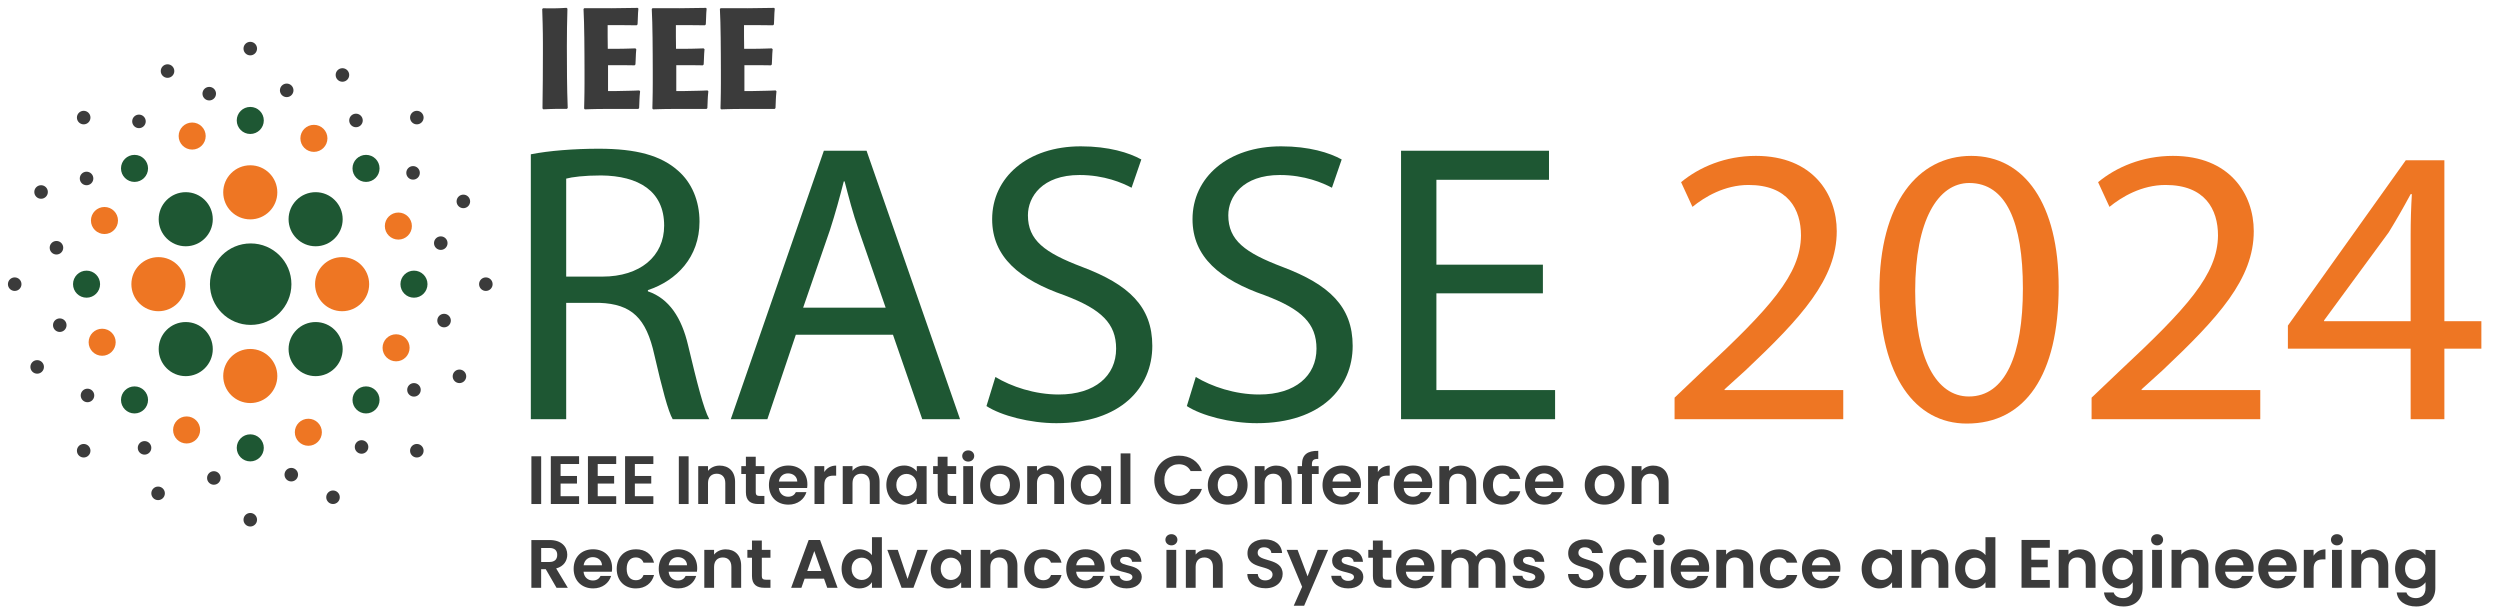 <?xml version="1.0" encoding="UTF-8"?>
<svg id="Layer_1" data-name="Layer 1" xmlns="http://www.w3.org/2000/svg" version="1.1" viewBox="0 0 1107.09 271.03">
  <defs>
    <style>
      .cls-1 {
        fill: #ee7623;
      }

      .cls-1, .cls-2, .cls-3 {
        stroke-width: 0px;
      }

      .cls-2 {
        fill: #1e5733;
      }

      .cls-3 {
        fill: #3b3b3b;
      }
    </style>
  </defs>
  <g>
    <path class="cls-2" d="M235.07,68.33c7.92-1.59,19.26-2.47,30.06-2.47,16.74,0,27.54,3,35.1,9.7,6.12,5.29,9.54,13.41,9.54,22.58,0,15.7-10.08,26.11-22.86,30.34v.53c9.36,3.18,14.94,11.64,17.82,23.99,3.96,16.58,6.84,28.05,9.36,32.63h-16.2c-1.98-3.35-4.68-13.58-8.1-28.4-3.6-16.4-10.08-22.58-24.3-23.11h-14.76v51.51h-15.66v-117.3ZM250.73,122.49h16.02c16.74,0,27.36-9,27.36-22.58,0-15.35-11.34-22.05-27.9-22.22-7.56,0-12.96.71-15.48,1.41v43.39Z"/>
    <path class="cls-2" d="M352.42,148.24l-12.6,37.39h-16.2l41.22-118.89h18.9l41.4,118.89h-16.74l-12.96-37.39h-43.02ZM392.2,136.24l-11.88-34.22c-2.7-7.76-4.5-14.82-6.3-21.7h-.36c-1.8,7.06-3.78,14.29-6.12,21.52l-11.88,34.4h36.54Z"/>
    <path class="cls-2" d="M440.8,166.94c7.02,4.23,17.28,7.76,28.08,7.76,16.02,0,25.38-8.29,25.38-20.29,0-11.11-6.48-17.46-22.86-23.64-19.8-6.88-32.04-16.93-32.04-33.69,0-18.52,15.66-32.28,39.24-32.28,12.42,0,21.42,2.82,26.82,5.82l-4.32,12.52c-3.96-2.12-12.06-5.64-23.04-5.64-16.56,0-22.86,9.7-22.86,17.82,0,11.11,7.38,16.58,24.12,22.93,20.52,7.76,30.96,17.46,30.96,34.93,0,18.34-13.86,34.22-42.48,34.22-11.7,0-24.48-3.35-30.96-7.58l3.96-12.88Z"/>
    <path class="cls-2" d="M529.53,166.94c7.02,4.23,17.28,7.76,28.08,7.76,16.02,0,25.38-8.29,25.38-20.29,0-11.11-6.48-17.46-22.86-23.64-19.8-6.88-32.04-16.93-32.04-33.69,0-18.52,15.66-32.28,39.24-32.28,12.42,0,21.42,2.82,26.82,5.82l-4.32,12.52c-3.96-2.12-12.06-5.64-23.04-5.64-16.56,0-22.86,9.7-22.86,17.82,0,11.11,7.38,16.58,24.12,22.93,20.52,7.76,30.96,17.46,30.96,34.93,0,18.34-13.86,34.22-42.48,34.22-11.7,0-24.48-3.35-30.96-7.58l3.96-12.88Z"/>
    <path class="cls-2" d="M683.25,129.89h-47.16v42.86h52.56v12.88h-68.22v-118.89h65.52v12.88h-49.86v37.57h47.16v12.7Z"/>
    <path class="cls-1" d="M741.56,185.63v-9.53l12.42-11.82c29.88-27.87,43.38-42.69,43.56-59.97,0-11.64-5.76-22.4-23.22-22.4-10.62,0-19.44,5.29-24.84,9.7l-5.04-10.94c8.1-6.7,19.62-11.64,33.12-11.64,25.2,0,35.82,16.93,35.82,33.34,0,21.17-15.66,38.28-40.32,61.56l-9.36,8.47v.35h52.56v12.88h-74.7Z"/>
    <path class="cls-1" d="M911.65,127.07c0,38.98-14.76,60.5-40.68,60.5-22.86,0-38.34-20.99-38.7-58.92,0-38.45,16.92-59.62,40.68-59.62s38.7,21.52,38.7,58.03ZM848.11,128.84c0,29.81,9.36,46.74,23.76,46.74,16.2,0,23.94-18.52,23.94-47.8s-7.38-46.74-23.76-46.74c-13.86,0-23.94,16.58-23.94,47.8Z"/>
    <path class="cls-1" d="M926.23,185.63v-9.53l12.42-11.82c29.88-27.87,43.38-42.69,43.56-59.97,0-11.64-5.76-22.4-23.22-22.4-10.62,0-19.44,5.29-24.84,9.7l-5.04-10.94c8.1-6.7,19.62-11.64,33.12-11.64,25.2,0,35.82,16.93,35.82,33.34,0,21.17-15.66,38.28-40.32,61.56l-9.36,8.47v.35h52.56v12.88h-74.7Z"/>
    <path class="cls-1" d="M1067.52,185.63v-31.22h-54.36v-10.23l52.2-73.2h17.1v71.26h16.38v12.17h-16.38v31.22h-14.94ZM1067.52,142.24v-38.28c0-6,.18-12,.54-17.99h-.54c-3.6,6.7-6.48,11.64-9.72,16.93l-28.62,38.98v.35h38.34Z"/>
  </g>
  <g>
    <path class="cls-3" d="M251.02,48.22h-5.05c-.72,0-1.48.02-2.3.06-.82.04-1.84.08-3.06.13l-.38-.38c.13-8.25.19-16.49.19-24.74v-4.2c0-1.28-.01-2.63-.03-4.04-.02-1.41-.05-2.99-.09-4.73-.04-1.74-.11-3.84-.19-6.28l.32-.38c1.09,0,2.03.01,2.81.03.78.02,1.54.02,2.27,0,.74-.02,1.51-.04,2.33-.06.82-.02,1.84-.07,3.06-.16l.38.38c-.08,2.82-.15,5.62-.19,8.39-.04,2.78-.06,5.55-.06,8.33,0,4.59.02,9.14.06,13.66.04,4.52.15,9.06.32,13.6l-.38.38Z"/>
    <path class="cls-3" d="M269.26,28.85v11.49h2.59c1.72-.04,3.14-.07,4.26-.09,1.11-.02,2.07-.04,2.87-.06.8-.02,1.5-.04,2.11-.06.61-.02,1.27-.05,1.99-.09l.38.38c-.08.84-.15,1.54-.19,2.08-.04.55-.07,1.07-.09,1.58-.02.5-.04,1.05-.06,1.64-.02.59-.05,1.3-.09,2.15l-.38.38h-14.99c-1.28,0-2.4,0-3.34.03-.95.02-1.82.04-2.62.06-.8.02-1.7.05-2.71.09l-.32-.38c.04-1.26.07-2.45.09-3.57.02-1.11.04-2.3.06-3.57.02-1.26.03-2.66.03-4.2v-5.33c0-2.27-.01-4.66-.03-7.16-.02-2.5-.04-4.97-.06-7.41-.02-2.44-.06-4.76-.13-6.97-.06-2.21-.14-4.15-.22-5.84l.32-.38c3.95.04,7.96.05,12.02.03,4.06-.02,7.94-.07,11.64-.16l.32.32c-.08.76-.14,1.4-.16,1.92-.02.53-.04,1.03-.06,1.51-.02.48-.04,1-.06,1.55-.02.55-.05,1.22-.09,2.02l-.38.38h-1.14c-.97,0-1.92,0-2.87-.03-.95-.02-1.9-.03-2.87-.03h-5.99v5.11c0,.72,0,1.48.03,2.3.02.82.03,1.84.03,3.06h4.95c.69,0,1.41-.01,2.15-.03.74-.02,1.5-.04,2.3-.06.8-.02,1.74-.05,2.84-.09l.38.38c-.08.8-.14,1.46-.16,1.99-.02.53-.04,1.01-.06,1.45-.02.44-.04.91-.06,1.42-.02.5-.05,1.14-.09,1.89l-.38.38c-1.51-.04-3.03-.06-4.54-.06h-7.19Z"/>
    <path class="cls-3" d="M299.48,28.85v11.49h2.59c1.72-.04,3.14-.07,4.26-.09,1.11-.02,2.07-.04,2.87-.06.8-.02,1.5-.04,2.11-.06.61-.02,1.27-.05,1.99-.09l.38.38c-.08.84-.15,1.54-.19,2.08-.04.55-.07,1.07-.09,1.58-.02.5-.04,1.05-.06,1.64-.02.59-.05,1.3-.09,2.15l-.38.38h-14.99c-1.28,0-2.4,0-3.34.03-.95.02-1.82.04-2.62.06-.8.02-1.7.05-2.71.09l-.32-.38c.04-1.26.07-2.45.09-3.57.02-1.11.04-2.3.06-3.57.02-1.26.03-2.66.03-4.2v-5.33c0-2.27-.01-4.66-.03-7.16-.02-2.5-.04-4.97-.06-7.41-.02-2.44-.06-4.76-.13-6.97-.06-2.21-.14-4.15-.22-5.84l.32-.38c3.95.04,7.96.05,12.02.03,4.06-.02,7.94-.07,11.64-.16l.32.32c-.08.76-.14,1.4-.16,1.92-.02.53-.04,1.03-.06,1.51-.02.48-.04,1-.06,1.55-.02.55-.05,1.22-.09,2.02l-.38.38h-1.14c-.97,0-1.92,0-2.87-.03-.95-.02-1.9-.03-2.87-.03h-5.99v5.11c0,.72,0,1.48.03,2.3.02.82.03,1.84.03,3.06h4.95c.69,0,1.41-.01,2.15-.03.74-.02,1.5-.04,2.3-.06.8-.02,1.74-.05,2.84-.09l.38.38c-.08.8-.14,1.46-.16,1.99-.02.53-.04,1.01-.06,1.45-.02.44-.04.91-.06,1.42-.02.5-.05,1.14-.09,1.89l-.38.38c-1.51-.04-3.03-.06-4.54-.06h-7.19Z"/>
    <path class="cls-3" d="M329.65,28.85v11.49h2.59c1.72-.04,3.14-.07,4.26-.09,1.11-.02,2.07-.04,2.87-.06.8-.02,1.5-.04,2.11-.06.61-.02,1.27-.05,1.99-.09l.38.38c-.08.84-.15,1.54-.19,2.08-.04.55-.07,1.07-.09,1.58-.02.5-.04,1.05-.06,1.64-.02.59-.05,1.3-.09,2.15l-.38.38h-14.99c-1.28,0-2.4,0-3.34.03-.95.02-1.82.04-2.62.06-.8.02-1.7.05-2.71.09l-.32-.38c.04-1.26.07-2.45.09-3.57.02-1.11.04-2.3.06-3.57.02-1.26.03-2.66.03-4.2v-5.33c0-2.27-.01-4.66-.03-7.16-.02-2.5-.04-4.97-.06-7.41-.02-2.44-.06-4.76-.13-6.97-.06-2.21-.14-4.15-.22-5.84l.32-.38c3.95.04,7.96.05,12.02.03,4.06-.02,7.94-.07,11.64-.16l.32.32c-.08.76-.14,1.4-.16,1.92-.02.53-.04,1.03-.06,1.51-.02.48-.04,1-.06,1.55-.02.55-.05,1.22-.09,2.02l-.38.38h-1.14c-.97,0-1.92,0-2.87-.03-.95-.02-1.9-.03-2.87-.03h-5.99v5.11c0,.72,0,1.48.03,2.3.02.82.03,1.84.03,3.06h4.95c.69,0,1.41-.01,2.15-.03.74-.02,1.5-.04,2.3-.06.8-.02,1.74-.05,2.84-.09l.38.38c-.08.8-.14,1.46-.16,1.99-.02.53-.04,1.01-.06,1.45-.02.44-.04.91-.06,1.42-.02.5-.05,1.14-.09,1.89l-.38.38c-1.51-.04-3.03-.06-4.54-.06h-7.19Z"/>
  </g>
  <g>
    <path class="cls-3" d="M235.32,202.06h4.33v21.14h-4.33v-21.14Z"/>
    <path class="cls-3" d="M256.44,205.48h-8.19v5.3h7.26v3.36h-7.26v5.6h8.19v3.45h-12.52v-21.17h12.52v3.45Z"/>
    <path class="cls-3" d="M272.88,205.48h-8.19v5.3h7.27v3.36h-7.27v5.6h8.19v3.45h-12.52v-21.17h12.52v3.45Z"/>
    <path class="cls-3" d="M289.33,205.48h-8.19v5.3h7.26v3.36h-7.26v5.6h8.19v3.45h-12.52v-21.17h12.52v3.45Z"/>
    <path class="cls-3" d="M300.61,202.06h4.33v21.14h-4.33v-21.14Z"/>
    <path class="cls-3" d="M321.19,213.93c0-2.7-1.51-4.15-3.8-4.15s-3.86,1.45-3.86,4.15v9.27h-4.33v-16.78h4.33v2.09c1.11-1.42,2.97-2.33,5.16-2.33,3.99,0,6.83,2.54,6.83,7.18v9.84h-4.33v-9.27Z"/>
    <path class="cls-3" d="M330.31,209.9h-2.04v-3.48h2.04v-4.15h4.36v4.15h3.83v3.48h-3.83v8.12c0,1.12.46,1.61,1.82,1.61h2.01v3.57h-2.72c-3.28,0-5.47-1.36-5.47-5.21v-8.09Z"/>
    <path class="cls-3" d="M349.1,223.47c-4.98,0-8.59-3.39-8.59-8.66s3.52-8.66,8.59-8.66,8.44,3.3,8.44,8.3c0,.55-.03,1.09-.12,1.64h-12.52c.22,2.48,1.95,3.88,4.11,3.88,1.86,0,2.88-.91,3.43-2.03h4.67c-.93,3.09-3.77,5.54-8.01,5.54ZM344.93,213.23h8.13c-.06-2.21-1.85-3.6-4.08-3.6-2.07,0-3.71,1.3-4.05,3.6Z"/>
    <path class="cls-3" d="M365.02,223.2h-4.33v-16.78h4.33v2.61c1.08-1.73,2.88-2.85,5.26-2.85v4.45h-1.14c-2.57,0-4.11.97-4.11,4.21v8.36Z"/>
    <path class="cls-3" d="M385.18,213.93c0-2.7-1.51-4.15-3.8-4.15s-3.86,1.45-3.86,4.15v9.27h-4.33v-16.78h4.33v2.09c1.11-1.42,2.97-2.33,5.16-2.33,3.99,0,6.83,2.54,6.83,7.18v9.84h-4.33v-9.27Z"/>
    <path class="cls-3" d="M400.32,206.14c2.75,0,4.64,1.27,5.66,2.67v-2.39h4.36v16.78h-4.36v-2.45c-1.02,1.45-2.97,2.73-5.69,2.73-4.33,0-7.79-3.48-7.79-8.72s3.46-8.6,7.82-8.6ZM401.43,209.87c-2.32,0-4.51,1.7-4.51,4.88s2.2,5,4.51,5,4.54-1.76,4.54-4.94-2.16-4.94-4.54-4.94Z"/>
    <path class="cls-3" d="M415.25,209.9h-2.04v-3.48h2.04v-4.15h4.36v4.15h3.83v3.48h-3.83v8.12c0,1.12.46,1.61,1.82,1.61h2.01v3.57h-2.72c-3.28,0-5.47-1.36-5.47-5.21v-8.09Z"/>
    <path class="cls-3" d="M426.1,201.93c0-1.39,1.11-2.48,2.66-2.48s2.66,1.09,2.66,2.48-1.14,2.48-2.66,2.48-2.66-1.09-2.66-2.48ZM426.56,206.42h4.33v16.78h-4.33v-16.78Z"/>
    <path class="cls-3" d="M442.76,223.47c-4.95,0-8.69-3.39-8.69-8.66s3.86-8.66,8.81-8.66,8.81,3.36,8.81,8.66-3.96,8.66-8.93,8.66ZM442.76,219.77c2.29,0,4.48-1.64,4.48-4.97s-2.13-4.97-4.42-4.97-4.36,1.61-4.36,4.97,1.98,4.97,4.3,4.97Z"/>
    <path class="cls-3" d="M466.87,213.93c0-2.7-1.51-4.15-3.8-4.15s-3.86,1.45-3.86,4.15v9.27h-4.33v-16.78h4.33v2.09c1.11-1.42,2.97-2.33,5.16-2.33,3.99,0,6.83,2.54,6.83,7.18v9.84h-4.33v-9.27Z"/>
    <path class="cls-3" d="M482.01,206.14c2.75,0,4.64,1.27,5.66,2.67v-2.39h4.36v16.78h-4.36v-2.45c-1.02,1.45-2.97,2.73-5.69,2.73-4.33,0-7.79-3.48-7.79-8.72s3.46-8.6,7.82-8.6ZM483.13,209.87c-2.32,0-4.51,1.7-4.51,4.88s2.2,5,4.51,5,4.54-1.76,4.54-4.94-2.16-4.94-4.54-4.94Z"/>
    <path class="cls-3" d="M496.26,200.78h4.33v22.41h-4.33v-22.41Z"/>
    <path class="cls-3" d="M522.1,201.78c4.79,0,8.69,2.51,10.14,6.84h-4.98c-1.02-2.03-2.88-3.03-5.19-3.03-3.77,0-6.46,2.7-6.46,7s2.69,7,6.46,7c2.32,0,4.17-1,5.19-3.06h4.98c-1.45,4.36-5.35,6.84-10.14,6.84-6.21,0-10.94-4.45-10.94-10.78s4.73-10.81,10.94-10.81Z"/>
    <path class="cls-3" d="M543.55,223.47c-4.95,0-8.69-3.39-8.69-8.66s3.86-8.66,8.81-8.66,8.81,3.36,8.81,8.66-3.96,8.66-8.93,8.66ZM543.55,219.77c2.29,0,4.48-1.64,4.48-4.97s-2.13-4.97-4.42-4.97-4.36,1.61-4.36,4.97,1.98,4.97,4.3,4.97Z"/>
    <path class="cls-3" d="M567.66,213.93c0-2.7-1.51-4.15-3.8-4.15s-3.86,1.45-3.86,4.15v9.27h-4.33v-16.78h4.33v2.09c1.11-1.42,2.97-2.33,5.16-2.33,3.99,0,6.83,2.54,6.83,7.18v9.84h-4.33v-9.27Z"/>
    <path class="cls-3" d="M576.57,209.9h-1.95v-3.48h1.95v-.85c0-4.12,2.38-6.03,7.2-5.91v3.57c-2.1-.06-2.81.61-2.81,2.48v.7h3v3.48h-3v13.3h-4.39v-13.3Z"/>
    <path class="cls-3" d="M594.25,223.47c-4.98,0-8.59-3.39-8.59-8.66s3.52-8.66,8.59-8.66,8.44,3.3,8.44,8.3c0,.55-.03,1.09-.12,1.64h-12.52c.22,2.48,1.95,3.88,4.11,3.88,1.86,0,2.88-.91,3.43-2.03h4.67c-.93,3.09-3.77,5.54-8.01,5.54ZM590.07,213.23h8.13c-.06-2.21-1.85-3.6-4.08-3.6-2.07,0-3.71,1.3-4.05,3.6Z"/>
    <path class="cls-3" d="M610.16,223.2h-4.33v-16.78h4.33v2.61c1.08-1.73,2.88-2.85,5.26-2.85v4.45h-1.14c-2.57,0-4.11.97-4.11,4.21v8.36Z"/>
    <path class="cls-3" d="M625.8,223.47c-4.98,0-8.59-3.39-8.59-8.66s3.52-8.66,8.59-8.66,8.44,3.3,8.44,8.3c0,.55-.03,1.09-.12,1.64h-12.52c.22,2.48,1.95,3.88,4.11,3.88,1.86,0,2.88-.91,3.43-2.03h4.67c-.93,3.09-3.77,5.54-8.01,5.54ZM621.63,213.23h8.13c-.06-2.21-1.85-3.6-4.08-3.6-2.07,0-3.71,1.3-4.05,3.6Z"/>
    <path class="cls-3" d="M649.39,213.93c0-2.7-1.51-4.15-3.8-4.15s-3.86,1.45-3.86,4.15v9.27h-4.33v-16.78h4.33v2.09c1.11-1.42,2.97-2.33,5.16-2.33,3.99,0,6.83,2.54,6.83,7.18v9.84h-4.33v-9.27Z"/>
    <path class="cls-3" d="M665.18,206.14c4.27,0,7.14,2.18,8.07,5.94h-4.67c-.49-1.42-1.64-2.33-3.43-2.33-2.41,0-4.02,1.79-4.02,5.06s1.61,5.03,4.02,5.03c1.79,0,2.91-.79,3.43-2.3h4.67c-.93,3.57-3.8,5.94-8.07,5.94-4.95,0-8.47-3.39-8.47-8.66s3.52-8.66,8.47-8.66Z"/>
    <path class="cls-3" d="M683.91,223.47c-4.98,0-8.59-3.39-8.59-8.66s3.52-8.66,8.59-8.66,8.44,3.3,8.44,8.3c0,.55-.03,1.09-.12,1.64h-12.52c.22,2.48,1.95,3.88,4.11,3.88,1.85,0,2.88-.91,3.43-2.03h4.67c-.93,3.09-3.77,5.54-8.01,5.54ZM679.74,213.23h8.13c-.06-2.21-1.86-3.6-4.08-3.6-2.07,0-3.71,1.3-4.05,3.6Z"/>
    <path class="cls-3" d="M710.47,223.47c-4.95,0-8.69-3.39-8.69-8.66s3.86-8.66,8.81-8.66,8.81,3.36,8.81,8.66-3.96,8.66-8.93,8.66ZM710.47,219.77c2.29,0,4.48-1.64,4.48-4.97s-2.13-4.97-4.42-4.97-4.36,1.61-4.36,4.97,1.98,4.97,4.3,4.97Z"/>
    <path class="cls-3" d="M734.58,213.93c0-2.7-1.51-4.15-3.8-4.15s-3.86,1.45-3.86,4.15v9.27h-4.33v-16.78h4.33v2.09c1.11-1.42,2.97-2.33,5.16-2.33,3.99,0,6.83,2.54,6.83,7.18v9.84h-4.33v-9.27Z"/>
    <path class="cls-3" d="M243.42,239.15c5.19,0,7.79,2.94,7.79,6.48,0,2.58-1.45,5.18-4.92,6.09l5.16,8.57h-5.01l-4.76-8.24h-2.04v8.24h-4.33v-21.14h8.1ZM243.27,242.66h-3.62v6.21h3.62c2.41,0,3.49-1.24,3.49-3.15s-1.08-3.06-3.49-3.06Z"/>
    <path class="cls-3" d="M262.62,260.56c-4.98,0-8.59-3.39-8.59-8.66s3.52-8.66,8.59-8.66,8.44,3.3,8.44,8.3c0,.55-.03,1.09-.12,1.64h-12.52c.22,2.48,1.95,3.88,4.11,3.88,1.86,0,2.88-.91,3.43-2.03h4.67c-.93,3.09-3.77,5.54-8.01,5.54ZM258.45,250.32h8.13c-.06-2.21-1.85-3.6-4.08-3.6-2.07,0-3.71,1.3-4.05,3.6Z"/>
    <path class="cls-3" d="M281.57,243.24c4.27,0,7.14,2.18,8.07,5.94h-4.67c-.5-1.42-1.64-2.33-3.43-2.33-2.41,0-4.02,1.79-4.02,5.06s1.61,5.03,4.02,5.03c1.79,0,2.91-.79,3.43-2.3h4.67c-.93,3.57-3.8,5.94-8.07,5.94-4.95,0-8.47-3.39-8.47-8.66s3.52-8.66,8.47-8.66Z"/>
    <path class="cls-3" d="M300.3,260.56c-4.98,0-8.59-3.39-8.59-8.66s3.52-8.66,8.59-8.66,8.44,3.3,8.44,8.3c0,.55-.03,1.09-.12,1.64h-12.52c.22,2.48,1.95,3.88,4.11,3.88,1.86,0,2.88-.91,3.43-2.03h4.67c-.93,3.09-3.77,5.54-8.01,5.54ZM296.12,250.32h8.13c-.06-2.21-1.85-3.6-4.08-3.6-2.07,0-3.71,1.3-4.05,3.6Z"/>
    <path class="cls-3" d="M323.88,251.02c0-2.7-1.51-4.15-3.8-4.15s-3.86,1.45-3.86,4.15v9.27h-4.33v-16.78h4.33v2.09c1.11-1.42,2.97-2.33,5.16-2.33,3.99,0,6.83,2.54,6.83,7.18v9.84h-4.33v-9.27Z"/>
    <path class="cls-3" d="M333,246.99h-2.04v-3.48h2.04v-4.15h4.36v4.15h3.83v3.48h-3.83v8.12c0,1.12.46,1.61,1.82,1.61h2.01v3.57h-2.72c-3.28,0-5.47-1.36-5.47-5.21v-8.09Z"/>
    <path class="cls-3" d="M364.9,256.26h-8.59l-1.42,4.03h-4.54l7.76-21.17h5.04l7.76,21.17h-4.58l-1.42-4.03ZM360.6,244.02l-3.12,8.84h6.24l-3.12-8.84Z"/>
    <path class="cls-3" d="M380.54,243.24c2.26,0,4.42,1.03,5.6,2.61v-7.97h4.39v22.41h-4.39v-2.48c-1.02,1.54-2.94,2.76-5.63,2.76-4.36,0-7.82-3.48-7.82-8.72s3.46-8.6,7.85-8.6ZM381.62,246.96c-2.32,0-4.51,1.7-4.51,4.88s2.2,5,4.51,5,4.54-1.76,4.54-4.94-2.16-4.94-4.54-4.94Z"/>
    <path class="cls-3" d="M397.57,243.51l4.33,12.87,4.33-12.87h4.61l-6.34,16.78h-5.25l-6.31-16.78h4.64Z"/>
    <path class="cls-3" d="M419.98,243.24c2.75,0,4.64,1.27,5.66,2.67v-2.39h4.36v16.78h-4.36v-2.45c-1.02,1.45-2.97,2.73-5.69,2.73-4.33,0-7.79-3.48-7.79-8.72s3.46-8.6,7.82-8.6ZM421.09,246.96c-2.32,0-4.51,1.7-4.51,4.88s2.2,5,4.51,5,4.54-1.76,4.54-4.94-2.16-4.94-4.54-4.94Z"/>
    <path class="cls-3" d="M446.22,251.02c0-2.7-1.51-4.15-3.8-4.15s-3.86,1.45-3.86,4.15v9.27h-4.33v-16.78h4.33v2.09c1.11-1.42,2.97-2.33,5.16-2.33,3.99,0,6.83,2.54,6.83,7.18v9.84h-4.33v-9.27Z"/>
    <path class="cls-3" d="M462.02,243.24c4.27,0,7.14,2.18,8.07,5.94h-4.67c-.49-1.42-1.64-2.33-3.43-2.33-2.41,0-4.02,1.79-4.02,5.06s1.61,5.03,4.02,5.03c1.79,0,2.91-.79,3.43-2.3h4.67c-.93,3.57-3.8,5.94-8.07,5.94-4.95,0-8.47-3.39-8.47-8.66s3.52-8.66,8.47-8.66Z"/>
    <path class="cls-3" d="M480.75,260.56c-4.98,0-8.59-3.39-8.59-8.66s3.52-8.66,8.59-8.66,8.44,3.3,8.44,8.3c0,.55-.03,1.09-.12,1.64h-12.52c.22,2.48,1.95,3.88,4.11,3.88,1.85,0,2.88-.91,3.43-2.03h4.67c-.93,3.09-3.77,5.54-8.01,5.54ZM476.57,250.32h8.13c-.06-2.21-1.86-3.6-4.08-3.6-2.07,0-3.71,1.3-4.05,3.6Z"/>
    <path class="cls-3" d="M498.89,260.56c-4.3,0-7.3-2.45-7.48-5.57h4.36c.15,1.27,1.36,2.24,3.09,2.24s2.63-.76,2.63-1.73c0-3-9.68-1.09-9.68-7.24,0-2.79,2.54-5.03,6.77-5.03s6.65,2.21,6.89,5.54h-4.14c-.12-1.3-1.17-2.18-2.88-2.18-1.61,0-2.44.64-2.44,1.61,0,3.06,9.49,1.15,9.61,7.3,0,2.88-2.57,5.06-6.74,5.06Z"/>
    <path class="cls-3" d="M516.08,239.03c0-1.39,1.11-2.48,2.66-2.48s2.66,1.09,2.66,2.48-1.14,2.48-2.66,2.48-2.66-1.09-2.66-2.48ZM516.54,243.51h4.33v16.78h-4.33v-16.78Z"/>
    <path class="cls-3" d="M537.13,251.02c0-2.7-1.51-4.15-3.8-4.15s-3.86,1.45-3.86,4.15v9.27h-4.33v-16.78h4.33v2.09c1.11-1.42,2.97-2.33,5.16-2.33,3.99,0,6.83,2.54,6.83,7.18v9.84h-4.33v-9.27Z"/>
    <path class="cls-3" d="M560.37,260.5c-4.48,0-7.95-2.3-8.01-6.3h4.64c.12,1.7,1.27,2.82,3.28,2.82s3.25-1.06,3.25-2.57c0-4.57-11.13-1.82-11.1-9.48,0-3.82,3.15-6.12,7.6-6.12s7.45,2.21,7.73,6.03h-4.76c-.09-1.39-1.24-2.48-3.09-2.51-1.7-.06-2.97.76-2.97,2.48,0,4.24,11.07,1.88,11.07,9.33,0,3.33-2.72,6.33-7.64,6.33Z"/>
    <path class="cls-3" d="M583.52,243.51h4.61l-10.6,24.72h-4.61l3.71-8.36-6.86-16.36h4.85l4.42,11.72,4.48-11.72Z"/>
    <path class="cls-3" d="M597,260.56c-4.3,0-7.3-2.45-7.48-5.57h4.36c.15,1.27,1.36,2.24,3.09,2.24s2.63-.76,2.63-1.73c0-3-9.68-1.09-9.68-7.24,0-2.79,2.54-5.03,6.77-5.03s6.65,2.21,6.89,5.54h-4.14c-.12-1.3-1.17-2.18-2.88-2.18-1.61,0-2.44.64-2.44,1.61,0,3.06,9.49,1.15,9.61,7.3,0,2.88-2.57,5.06-6.74,5.06Z"/>
    <path class="cls-3" d="M607.97,246.99h-2.04v-3.48h2.04v-4.15h4.36v4.15h3.83v3.48h-3.83v8.12c0,1.12.46,1.61,1.82,1.61h2.01v3.57h-2.72c-3.28,0-5.47-1.36-5.47-5.21v-8.09Z"/>
    <path class="cls-3" d="M626.76,260.56c-4.98,0-8.59-3.39-8.59-8.66s3.52-8.66,8.59-8.66,8.44,3.3,8.44,8.3c0,.55-.03,1.09-.12,1.64h-12.52c.22,2.48,1.95,3.88,4.11,3.88,1.86,0,2.88-.91,3.43-2.03h4.67c-.93,3.09-3.77,5.54-8.01,5.54ZM622.59,250.32h8.13c-.06-2.21-1.85-3.6-4.08-3.6-2.07,0-3.71,1.3-4.05,3.6Z"/>
    <path class="cls-3" d="M662.31,251.02c0-2.67-1.51-4.06-3.8-4.06s-3.83,1.39-3.83,4.06v9.27h-4.33v-9.27c0-2.67-1.51-4.06-3.8-4.06s-3.86,1.39-3.86,4.06v9.27h-4.33v-16.78h4.33v2.03c1.08-1.39,2.91-2.27,5.04-2.27,2.66,0,4.85,1.12,6.03,3.21,1.11-1.91,3.37-3.21,5.87-3.21,4.11,0,7.02,2.54,7.02,7.18v9.84h-4.33v-9.27Z"/>
    <path class="cls-3" d="M677.3,260.56c-4.3,0-7.3-2.45-7.48-5.57h4.36c.15,1.27,1.36,2.24,3.09,2.24s2.63-.76,2.63-1.73c0-3-9.68-1.09-9.68-7.24,0-2.79,2.54-5.03,6.77-5.03s6.65,2.21,6.89,5.54h-4.14c-.12-1.3-1.17-2.18-2.88-2.18-1.61,0-2.44.64-2.44,1.61,0,3.06,9.49,1.15,9.61,7.3,0,2.88-2.57,5.06-6.74,5.06Z"/>
    <path class="cls-3" d="M702.4,260.5c-4.48,0-7.94-2.3-8.01-6.3h4.64c.12,1.7,1.27,2.82,3.28,2.82s3.25-1.06,3.25-2.57c0-4.57-11.13-1.82-11.1-9.48,0-3.82,3.15-6.12,7.6-6.12s7.45,2.21,7.73,6.03h-4.76c-.09-1.39-1.24-2.48-3.09-2.51-1.7-.06-2.97.76-2.97,2.48,0,4.24,11.07,1.88,11.07,9.33,0,3.33-2.72,6.33-7.64,6.33Z"/>
    <path class="cls-3" d="M721.13,243.24c4.27,0,7.14,2.18,8.07,5.94h-4.67c-.5-1.42-1.64-2.33-3.43-2.33-2.41,0-4.02,1.79-4.02,5.06s1.61,5.03,4.02,5.03c1.79,0,2.91-.79,3.43-2.3h4.67c-.93,3.57-3.8,5.94-8.07,5.94-4.95,0-8.47-3.39-8.47-8.66s3.52-8.66,8.47-8.66Z"/>
    <path class="cls-3" d="M731.92,239.03c0-1.39,1.11-2.48,2.66-2.48s2.66,1.09,2.66,2.48-1.14,2.48-2.66,2.48-2.66-1.09-2.66-2.48ZM732.38,243.51h4.33v16.78h-4.33v-16.78Z"/>
    <path class="cls-3" d="M748.45,260.56c-4.98,0-8.59-3.39-8.59-8.66s3.52-8.66,8.59-8.66,8.44,3.3,8.44,8.3c0,.55-.03,1.09-.12,1.64h-12.52c.22,2.48,1.95,3.88,4.11,3.88,1.86,0,2.88-.91,3.43-2.03h4.67c-.93,3.09-3.77,5.54-8.01,5.54ZM744.28,250.32h8.13c-.06-2.21-1.85-3.6-4.08-3.6-2.07,0-3.71,1.3-4.05,3.6Z"/>
    <path class="cls-3" d="M772.04,251.02c0-2.7-1.51-4.15-3.8-4.15s-3.86,1.45-3.86,4.15v9.27h-4.33v-16.78h4.33v2.09c1.11-1.42,2.97-2.33,5.16-2.33,3.99,0,6.83,2.54,6.83,7.18v9.84h-4.33v-9.27Z"/>
    <path class="cls-3" d="M787.83,243.24c4.27,0,7.14,2.18,8.07,5.94h-4.67c-.49-1.42-1.64-2.33-3.43-2.33-2.41,0-4.02,1.79-4.02,5.06s1.61,5.03,4.02,5.03c1.79,0,2.91-.79,3.43-2.3h4.67c-.93,3.57-3.8,5.94-8.07,5.94-4.95,0-8.47-3.39-8.47-8.66s3.52-8.66,8.47-8.66Z"/>
    <path class="cls-3" d="M806.56,260.56c-4.98,0-8.59-3.39-8.59-8.66s3.52-8.66,8.59-8.66,8.44,3.3,8.44,8.3c0,.55-.03,1.09-.12,1.64h-12.52c.22,2.48,1.95,3.88,4.11,3.88,1.85,0,2.88-.91,3.43-2.03h4.67c-.93,3.09-3.77,5.54-8.01,5.54ZM802.39,250.32h8.13c-.06-2.21-1.86-3.6-4.08-3.6-2.07,0-3.71,1.3-4.05,3.6Z"/>
    <path class="cls-3" d="M832.22,243.24c2.75,0,4.64,1.27,5.66,2.67v-2.39h4.36v16.78h-4.36v-2.45c-1.02,1.45-2.97,2.73-5.69,2.73-4.33,0-7.79-3.48-7.79-8.72s3.46-8.6,7.82-8.6ZM833.33,246.96c-2.32,0-4.51,1.7-4.51,4.88s2.2,5,4.51,5,4.54-1.76,4.54-4.94-2.16-4.94-4.54-4.94Z"/>
    <path class="cls-3" d="M858.46,251.02c0-2.7-1.51-4.15-3.8-4.15s-3.86,1.45-3.86,4.15v9.27h-4.33v-16.78h4.33v2.09c1.11-1.42,2.97-2.33,5.16-2.33,3.99,0,6.83,2.54,6.83,7.18v9.84h-4.33v-9.27Z"/>
    <path class="cls-3" d="M873.64,243.24c2.26,0,4.42,1.03,5.6,2.61v-7.97h4.39v22.41h-4.39v-2.48c-1.02,1.54-2.94,2.76-5.63,2.76-4.36,0-7.82-3.48-7.82-8.72s3.46-8.6,7.85-8.6ZM874.72,246.96c-2.32,0-4.51,1.7-4.51,4.88s2.2,5,4.51,5,4.54-1.76,4.54-4.94-2.16-4.94-4.54-4.94Z"/>
    <path class="cls-3" d="M907.73,242.57h-8.19v5.3h7.27v3.36h-7.27v5.6h8.19v3.45h-12.52v-21.17h12.52v3.45Z"/>
    <path class="cls-3" d="M923.65,251.02c0-2.7-1.51-4.15-3.8-4.15s-3.86,1.45-3.86,4.15v9.27h-4.33v-16.78h4.33v2.09c1.11-1.42,2.97-2.33,5.16-2.33,3.99,0,6.83,2.54,6.83,7.18v9.84h-4.33v-9.27Z"/>
    <path class="cls-3" d="M938.79,243.24c2.69,0,4.64,1.21,5.66,2.67v-2.39h4.36v16.9c0,4.54-2.84,8.15-8.47,8.15-4.82,0-8.19-2.36-8.62-6.21h4.3c.43,1.51,2.04,2.51,4.2,2.51,2.38,0,4.24-1.33,4.24-4.45v-2.6c-1.02,1.45-2.97,2.76-5.66,2.76-4.36,0-7.82-3.48-7.82-8.72s3.46-8.6,7.82-8.6ZM939.91,246.96c-2.32,0-4.51,1.7-4.51,4.88s2.19,5,4.51,5,4.54-1.76,4.54-4.94-2.16-4.94-4.54-4.94Z"/>
    <path class="cls-3" d="M952.58,239.03c0-1.39,1.11-2.48,2.66-2.48s2.66,1.09,2.66,2.48-1.14,2.48-2.66,2.48-2.66-1.09-2.66-2.48ZM953.04,243.51h4.33v16.78h-4.33v-16.78Z"/>
    <path class="cls-3" d="M973.63,251.02c0-2.7-1.51-4.15-3.8-4.15s-3.86,1.45-3.86,4.15v9.27h-4.33v-16.78h4.33v2.09c1.11-1.42,2.97-2.33,5.16-2.33,3.99,0,6.83,2.54,6.83,7.18v9.84h-4.33v-9.27Z"/>
    <path class="cls-3" d="M989.55,260.56c-4.98,0-8.59-3.39-8.59-8.66s3.52-8.66,8.59-8.66,8.44,3.3,8.44,8.3c0,.55-.03,1.09-.12,1.64h-12.52c.22,2.48,1.95,3.88,4.11,3.88,1.86,0,2.88-.91,3.43-2.03h4.67c-.93,3.09-3.77,5.54-8.01,5.54ZM985.37,250.32h8.13c-.06-2.21-1.85-3.6-4.08-3.6-2.07,0-3.71,1.3-4.05,3.6Z"/>
    <path class="cls-3" d="M1008.62,260.56c-4.98,0-8.59-3.39-8.59-8.66s3.52-8.66,8.59-8.66,8.44,3.3,8.44,8.3c0,.55-.03,1.09-.12,1.64h-12.52c.22,2.48,1.95,3.88,4.11,3.88,1.86,0,2.88-.91,3.43-2.03h4.67c-.93,3.09-3.77,5.54-8.01,5.54ZM1004.45,250.32h8.13c-.06-2.21-1.85-3.6-4.08-3.6-2.07,0-3.71,1.3-4.05,3.6Z"/>
    <path class="cls-3" d="M1024.54,260.29h-4.33v-16.78h4.33v2.61c1.08-1.73,2.88-2.85,5.26-2.85v4.45h-1.14c-2.57,0-4.11.97-4.11,4.21v8.36Z"/>
    <path class="cls-3" d="M1032.23,239.03c0-1.39,1.11-2.48,2.66-2.48s2.66,1.09,2.66,2.48-1.14,2.48-2.66,2.48-2.66-1.09-2.66-2.48ZM1032.7,243.51h4.33v16.78h-4.33v-16.78Z"/>
    <path class="cls-3" d="M1053.28,251.02c0-2.7-1.51-4.15-3.8-4.15s-3.86,1.45-3.86,4.15v9.27h-4.33v-16.78h4.33v2.09c1.11-1.42,2.97-2.33,5.16-2.33,3.99,0,6.83,2.54,6.83,7.18v9.84h-4.33v-9.27Z"/>
    <path class="cls-3" d="M1068.43,243.24c2.69,0,4.64,1.21,5.66,2.67v-2.39h4.36v16.9c0,4.54-2.84,8.15-8.47,8.15-4.82,0-8.19-2.36-8.62-6.21h4.3c.43,1.51,2.04,2.51,4.21,2.51,2.38,0,4.24-1.33,4.24-4.45v-2.6c-1.02,1.45-2.97,2.76-5.66,2.76-4.36,0-7.82-3.48-7.82-8.72s3.46-8.6,7.82-8.6ZM1069.54,246.96c-2.32,0-4.51,1.7-4.51,4.88s2.2,5,4.51,5,4.54-1.76,4.54-4.94-2.16-4.94-4.54-4.94Z"/>
  </g>
  <g>
    <g>
      <circle class="cls-1" cx="110.83" cy="166.51" r="11.98"/>
      <circle class="cls-1" cx="82.64" cy="190.4" r="5.99"/>
      <circle class="cls-1" cx="45.24" cy="151.56" r="5.99"/>
      <circle class="cls-1" cx="70.16" cy="125.84" r="11.98"/>
      <circle class="cls-1" cx="46.26" cy="97.65" r="5.99"/>
      <circle class="cls-1" cx="85.1" cy="60.25" r="5.99"/>
      <circle class="cls-1" cx="110.83" cy="85.17" r="11.98"/>
      <circle class="cls-1" cx="139.01" cy="61.27" r="5.99"/>
      <circle class="cls-1" cx="176.41" cy="100.11" r="5.99"/>
      <circle class="cls-1" cx="151.5" cy="125.84" r="11.98"/>
      <circle class="cls-1" cx="175.4" cy="154.02" r="5.99"/>
      <circle class="cls-1" cx="136.55" cy="191.42" r="5.99"/>
    </g>
    <g>
      <circle class="cls-3" cx="195.19" cy="107.67" r="3"/>
      <circle class="cls-3" cx="205.19" cy="89.19" r="3"/>
      <g>
        <circle class="cls-3" cx="110.83" cy="230.16" r="3"/>
        <circle class="cls-3" cx="94.7" cy="211.66" r="3"/>
        <path class="cls-3" d="M67.01,198.33c0,1.65-1.34,3-3,3-1.65,0-3-1.34-3-3s1.34-3,3-3,3,1.34,3,3Z"/>
        <circle class="cls-3" cx="70.01" cy="218.47" r="3"/>
        <circle class="cls-3" cx="37.06" cy="199.6" r="3"/>
        <circle class="cls-3" cx="38.74" cy="175.12" r="3"/>
        <circle class="cls-3" cx="26.47" cy="144" r="3"/>
        <circle class="cls-3" cx="16.46" cy="162.48" r="3"/>
        <circle class="cls-3" cx="6.51" cy="125.84" r="3"/>
        <circle class="cls-3" cx="25" cy="109.71" r="3"/>
        <circle class="cls-3" cx="38.33" cy="79.03" r="3"/>
        <circle class="cls-3" cx="18.19" cy="85.02" r="3"/>
        <circle class="cls-3" cx="37.06" cy="52.07" r="3"/>
        <circle class="cls-3" cx="61.54" cy="53.75" r="3"/>
        <circle class="cls-3" cx="92.66" cy="41.48" r="3"/>
        <circle class="cls-3" cx="74.19" cy="31.47" r="3"/>
        <circle class="cls-3" cx="110.83" cy="21.52" r="3"/>
        <circle class="cls-3" cx="126.96" cy="40.01" r="3"/>
        <circle class="cls-3" cx="157.64" cy="53.34" r="3"/>
        <circle class="cls-3" cx="151.64" cy="33.2" r="3"/>
        <circle class="cls-3" cx="184.59" cy="52.07" r="3"/>
        <circle class="cls-3" cx="182.92" cy="76.55" r="3"/>
        <circle class="cls-3" cx="215.15" cy="125.84" r="3"/>
        <circle class="cls-3" cx="196.65" cy="141.96" r="3"/>
        <circle class="cls-3" cx="183.32" cy="172.64" r="3"/>
        <circle class="cls-3" cx="203.46" cy="166.65" r="3"/>
        <circle class="cls-3" cx="184.59" cy="199.6" r="3"/>
        <circle class="cls-3" cx="160.11" cy="197.93" r="3"/>
        <circle class="cls-3" cx="128.99" cy="210.2" r="3"/>
        <circle class="cls-3" cx="147.47" cy="220.2" r="3"/>
      </g>
    </g>
    <g>
      <circle class="cls-2" cx="110.83" cy="198.33" r="5.99"/>
      <circle class="cls-2" cx="82.25" cy="154.59" r="11.98"/>
      <circle class="cls-2" cx="59.57" cy="177.1" r="5.99"/>
      <circle class="cls-2" cx="38.33" cy="125.84" r="5.99"/>
      <circle class="cls-2" cx="82.25" cy="97.08" r="11.98"/>
      <circle class="cls-2" cx="59.57" cy="74.57" r="5.99"/>
      <circle class="cls-2" cx="110.83" cy="53.34" r="5.99"/>
      <circle class="cls-2" cx="139.77" cy="97.08" r="11.98"/>
      <circle class="cls-2" cx="162.09" cy="74.57" r="5.99"/>
      <circle class="cls-2" cx="183.32" cy="125.84" r="5.99"/>
      <circle class="cls-2" cx="139.77" cy="154.59" r="11.98"/>
      <circle class="cls-2" cx="162.09" cy="177.1" r="5.99"/>
      <circle class="cls-2" cx="111.01" cy="125.84" r="18.04"/>
    </g>
  </g>
</svg>